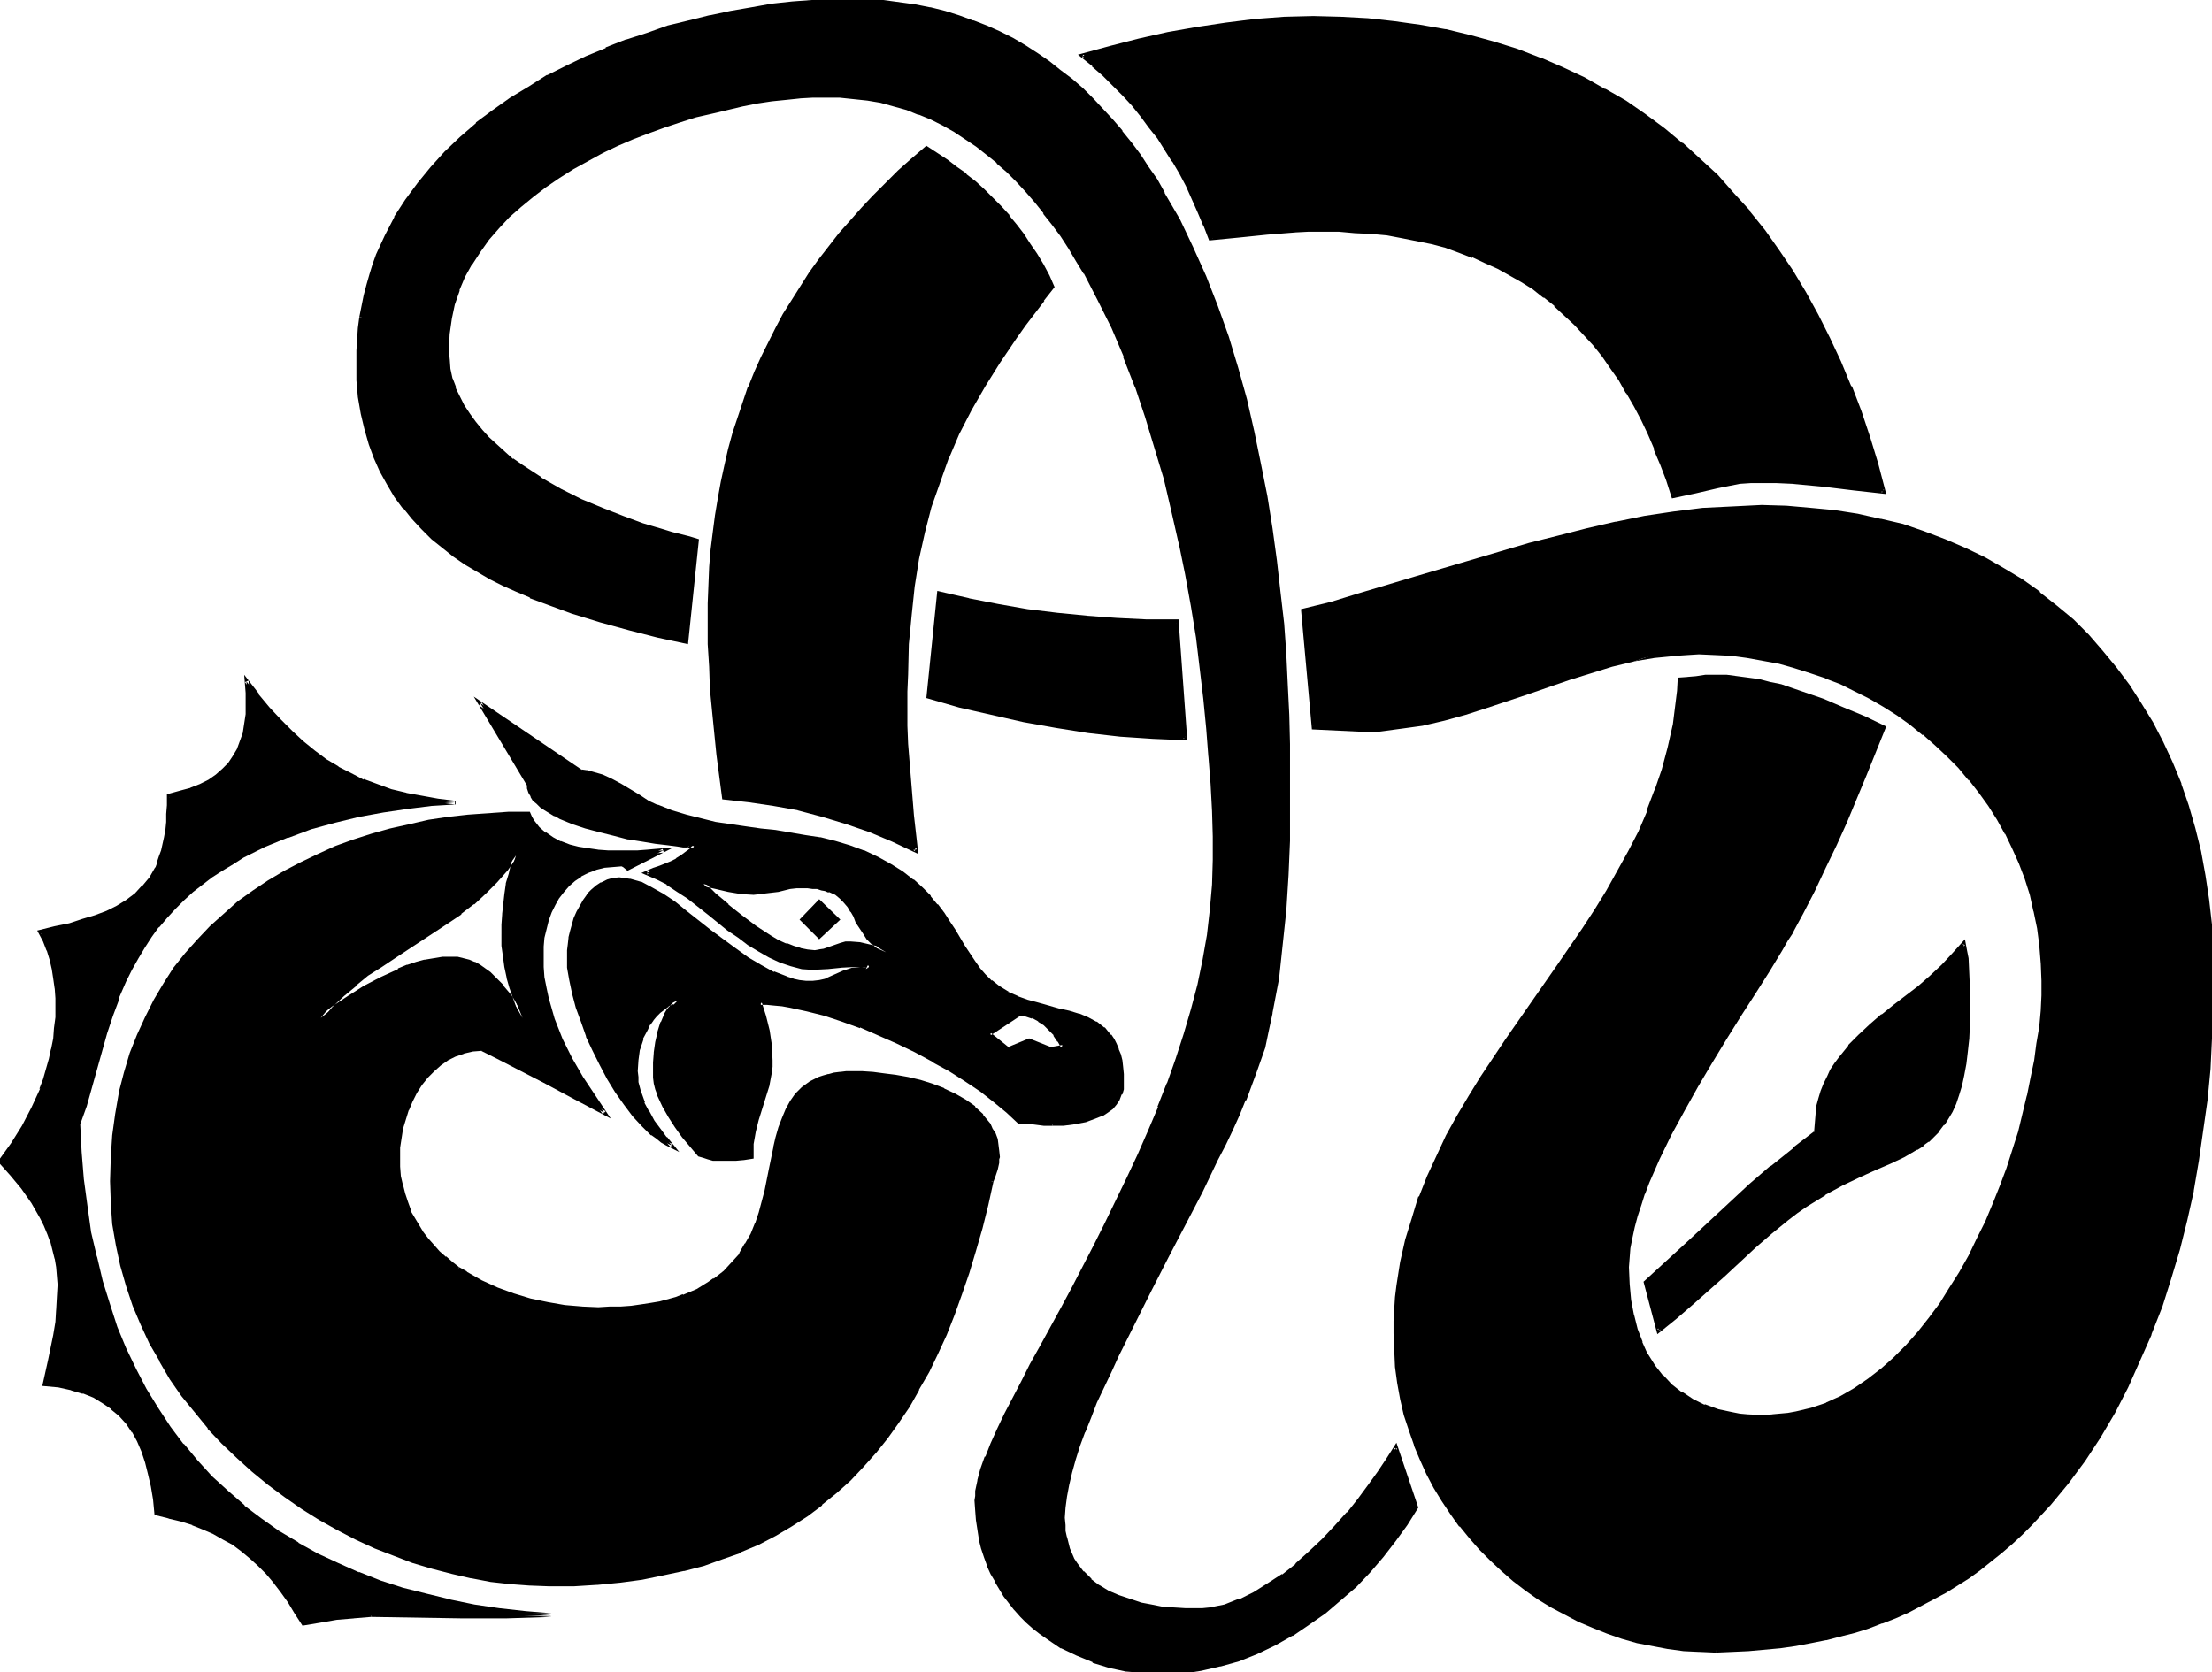 <svg xmlns="http://www.w3.org/2000/svg" fill-rule="evenodd" height="370.851" preserveAspectRatio="none" stroke-linecap="round" viewBox="0 0 3035 2295" width="490.455"><style>.brush1{fill:#000}.pen1{stroke:none}</style><path class="pen1 brush1" d="m1124 1286-24-24 24-25 26 25-26 24zm1293-626h-15l-15 2-15 2-16 3-30 7-30 7-8-22-8-22-8-22-9-20-9-20-10-19-10-18-11-18-11-16-12-16-12-16-13-14-13-14-14-13-14-13-14-12-16-11-15-10-16-10-17-9-17-8-18-7-18-7-19-6-19-5-21-5-20-4-21-3-21-3-23-1-22-1-24-1-18 1h-19l-38 3-38 4-39 4-7-19-8-18-8-18-9-18-9-17-10-17-9-16-11-15-11-16-12-15-12-15-13-14-13-13-14-14-15-13-15-12 39-11 39-10 40-9 39-7 40-7 40-4 40-3 40-1 38 1 37 2 36 3 35 6 35 6 33 7 33 10 32 10 32 11 30 13 29 15 29 15 28 17 27 17 26 20 25 20 24 22 24 22 22 24 22 25 20 27 20 27 19 28 18 30 17 30 16 32 15 32 14 34 13 34 12 36 11 36 11 38-41-5-42-5-42-4-22-1h-21zm-63 1605-22-1-22-1-21-3-21-4-21-4-21-6-20-7-20-7-19-9-19-9-18-10-18-12-17-11-17-13-16-14-15-14-15-15-14-16-13-16-13-17-12-17-11-18-10-19-9-20-8-20-7-20-6-21-5-22-4-21-3-22-1-23-1-23v-17l1-17 1-16 2-16 5-31 7-31 8-29 10-30 12-28 12-28 14-28 15-26 15-27 16-26 35-52 71-102 35-51 16-26 16-26 16-26 14-28 14-27 12-28 11-29 10-28 8-30 6-31 5-32 1-16 2-16h11l12-2 13-1h28l15 1 15 2 15 3 14 3 15 4 29 9 29 11 28 11 28 13 28 12-26 65-28 64-14 32-14 31-15 32-16 30-7 12-7 13-7 13-8 13-18 29-18 29-20 31-20 32-20 33-20 33-19 33-17 34-17 32-7 17-6 16-7 15-5 16-5 15-4 15-3 15-3 14-1 14v36l2 22 4 21 5 19 7 19 8 17 10 15 11 14 12 13 14 11 16 9 16 8 19 6 19 5 11 1 11 2h34l11-1 11-1 10-2 22-6 20-7 20-9 20-11 18-12 18-14 18-16 17-17 16-18 15-19 15-21 14-21 13-22 13-23 12-23 11-24 11-24 10-25 9-25 15-50 7-24 6-25 5-25 5-23 3-24 3-23 2-22 1-21 1-20-1-25-2-24-3-24-5-23-5-23-7-22-8-21-9-21-10-20-12-20-12-18-13-18-14-18-14-17-16-16-16-15-17-15-17-13-19-13-19-12-19-11-20-10-20-10-20-9-21-7-22-7-22-5-21-5-22-4-23-2-22-2h-38l-15 1-30 3-30 5-29 8-29 8-29 9-57 20-58 19-28 9-29 8-29 7-30 5-29 3-15 1h-15l-61-4-14-160 39-10 39-11 77-23 78-23 78-23 39-11 40-10 39-8 40-8 39-6 40-5 41-3 40-1 34 1 33 2 33 4 32 5 31 6 30 8 30 10 28 10 28 12 27 14 26 14 25 16 24 17 23 18 22 19 21 21 19 22 19 23 18 23 16 25 15 26 14 27 13 28 12 29 10 30 9 31 8 32 6 32 6 34 3 34 2 35 1 36v42l-2 43-3 42-4 42-5 42-7 41-7 42-9 40-10 41-12 39-12 38-14 38-16 37-17 36-18 35-20 33-21 32-22 31-24 29-26 28-13 13-14 13-14 12-15 12-14 11-16 11-16 11-15 10-17 9-17 9-17 8-18 8-18 7-19 7-19 6-19 5-20 6-20 4-21 4-21 2-22 3-22 2h-22l-23 1zm98-592-23 18-22 19-43 40-44 39-22 19-22 18-18-66 58-53 57-53 29-27 29-25 30-24 31-24v-12l2-12 1-11 3-11 3-10 4-10 4-10 5-9 5-8 6-9 13-16 14-14 15-15 16-13 17-13 17-13 16-14 17-13 16-15 14-15 14-16 2 10 2 11 1 21 1 23v44l-1 20-2 19-2 16-2 16-3 14-4 13-5 12-5 11-5 9-6 9-6 8-7 7-7 7-8 5-8 6-17 10-19 9-21 9-22 10-23 11-12 6-12 7-13 7-12 9-13 9-13 10zM1274 956l14-142 41 10 40 8 40 7 41 5 41 4 41 3 41 2h41l12 160-44-2-45-3-44-5-44-7-44-8-44-9-44-11-43-12zm-32 15v25l2 25 3 49 5 49 4 48-31-15-31-13-33-11-32-10-34-8-34-7-34-5-33-3-8-59-7-61-2-30-2-30-1-31v-56l1-25 1-25 2-24 3-23 3-24 4-23 4-23 5-22 5-22 6-22 7-21 7-21 7-21 9-21 9-20 9-20 10-19 11-20 11-19 12-19 12-18 13-19 14-18 14-17 15-18 16-17 16-17 17-17 17-17 18-16 19-16 27 17 14 10 12 10 13 10 12 11 11 11 12 12 11 12 10 13 10 13 9 13 9 14 8 14 8 15 7 15-14 17-13 18-12 17-13 16-22 34-21 33-18 33-17 32-15 34-12 33-11 34-10 36-7 36-7 37-4 39-2 20-2 21-1 42-1 23v22zm352 1324-24-1-24-3-23-5-23-7-22-9-21-11-20-12-9-7-9-7-9-8-8-8-8-9-7-9-8-10-6-10-6-10-5-11-5-11-5-11-3-12-3-12-3-13-1-13-1-13-1-14 1-6v-7l3-14 4-15 6-17 8-18 8-20 10-20 11-22 12-23 13-24 13-25 15-26 14-27 15-28 15-28 16-30 15-30 15-31 15-31 14-31 15-33 13-33 13-33 12-33 11-34 10-34 8-34 8-34 6-35 4-34 3-35 1-34v-16l-1-16-1-35-1-37-3-38-3-39-4-41-5-41-6-43-6-43-8-43-9-44-10-43-11-44-12-43-13-43-14-41-16-41-17-40-18-38-20-37-10-17-11-18-11-16-12-17-11-15-12-15-13-15-13-13-13-14-14-12-14-12-15-11-15-10-15-10-16-9-16-8-17-7-17-6-17-6-18-4-19-3-18-3-20-2h-37l-18 1-19 2-19 2-20 3-21 4-21 5-21 5-22 5-21 7-22 7-22 8-21 9-21 9-21 10-20 11-21 11-19 12-18 12-18 14-17 14-16 14-14 15-14 16-13 17-11 17-9 18-8 18-6 20-5 20-3 20-1 22 1 14 2 14 2 13 5 13 5 12 7 13 7 12 9 11 9 11 9 10 11 10 11 10 12 10 12 9 26 17 28 15 28 14 28 13 29 11 28 9 26 9 13 4 12 3 12 3 11 3-14 139-39-9-40-10-39-11-39-12-38-13-19-8-19-8-18-9-18-9-17-9-16-10-16-12-15-11-15-12-14-14-13-14-12-14-12-16-10-16-9-18-8-18-8-19-5-20-5-22-4-22-2-24-1-24 1-16 1-16 1-15 2-15 3-15 3-15 3-14 4-14 5-14 5-13 11-26 14-25 14-24 17-23 18-22 19-20 21-20 22-19 22-18 25-17 25-15 25-15 26-14 27-13 28-11 28-11 28-10 28-9 29-8 28-6 29-6 28-5 28-5 28-3 27-2 27-2h49l22 2 22 2 21 4 21 4 20 5 19 6 20 6 18 7 18 9 18 9 17 9 16 11 16 11 16 12 15 12 15 13 14 14 27 29 13 15 12 16 12 16 12 17 11 18 11 18 20 36 19 38 17 40 16 41 15 42 13 42 12 44 11 43 9 45 8 44 7 44 6 44 6 44 4 43 3 43 2 42 2 40 1 40 1 38v47l-1 48-2 47-3 48-4 47-6 47-9 47-5 23-5 24-5 17-6 17-7 19-8 19-9 20-9 20-10 21-10 21-22 44-23 44-23 46-24 45-23 45-21 45-11 21-10 22-9 21-8 20-8 21-7 19-6 18-6 18-4 17-3 17-2 15v24l1 8 1 9 2 8 3 8 6 14 4 7 9 11 11 11 11 9 13 7 14 7 15 5 15 5 15 3 16 2 15 2 16 1h24l11-1 10-2 10-3 10-3 10-4 20-9 20-12 19-13 19-15 19-17 18-17 17-18 16-19 16-18 14-19 13-18 12-18 11-17 29 81-15 23-16 23-17 21-18 21-19 20-21 18-21 18-22 16-23 15-23 13-25 11-25 10-25 8-26 5-13 2-14 2h-13l-14 1zm-150-753h-11l-24-2-11-1-15-14-17-14-20-15-20-14-23-14-23-13-24-13-25-12-25-12-25-10-25-9-24-8-24-6-23-5-11-1-11-2h-10l-10-1 6 19 4 20 3 19 1 21v8l-1 9-3 16-10 32-5 16-4 17-2 17-1 8v10l-10 1-12 1-11 1h-13l-6-1-7-1-6-2-7-2-10-13-10-13-10-13-10-14-8-15-6-15-3-7-2-8-1-9v-20l1-13 2-14 3-14 4-13 5-12 4-6 8-9 4-4-7 3-7 3-12 9-5 5-5 6-4 6-4 6-6 14-4 15-3 15v23l1 7 3 15 5 14 6 13 8 12 8 12 9 11 9 10-7-3-6-4-7-4-7-5-12-12-13-14-12-15-12-17-11-19-10-18-9-20-9-20-8-19-6-20-6-19-4-18-2-17-1-15 1-8 1-9 1-9 2-8 5-18 3-9 9-16 5-7 6-6 6-5 7-5 7-3 8-2 9-1h7l7 1 7 2 7 3 15 7 16 9 16 11 16 12 33 26 34 26 17 12 18 11 17 9 19 7 9 2 9 2 9 2h9l10-1 9-3 17-8 10-3 9-3 10-1h5l5 1 3-6-10-1h-9l-20 1-20 2-19 1-15-1-15-3-14-6-14-6-15-8-14-9-14-10-14-11-28-22-28-21-14-10-14-9-14-8-15-6 10-4 9-3 16-7 7-4 7-4 8-6 4-4 5-5h-9l-6-1-7-1-15-2-17-2-18-3-19-3-20-5-19-4-19-6-18-6-16-7-8-3-14-8-5-4-5-5-5-4-3-5-3-5-1-5-1-5-66-112 138 94 8 1 7 1 14 5 13 6 13 6 24 16 13 7 12 6 20 8 20 6 20 5 21 5 40 6 21 3 21 2 41 6 20 4 20 5 20 6 19 7 19 8 19 11 16 10 14 10 12 11 11 11 9 12 9 11 8 12 8 12 13 22 13 21 8 10 8 8 8 9 10 7 13 8 14 7 13 5 15 4 28 8 14 3 14 4 12 5 11 6 11 7 4 5 4 5 4 5 4 7 3 6 2 7 2 9 1 9 1 9 1 11-1 9-2 7-3 7-4 6-5 6-6 4-7 5-7 3-8 2-8 3-15 3-16 2h-14zm-84 79-7 33-8 31-8 31-9 30-10 29-11 28-11 27-11 27-13 24-13 25-14 23-14 22-16 21-16 21-17 19-17 18-19 17-20 16-20 15-21 14-23 13-22 12-24 11-26 9-25 9-27 8-28 6-29 5-30 4-32 3-32 2h-33l-26-1-27-2-27-3-27-4-27-6-26-8-27-8-26-9-26-11-26-11-24-14-25-13-24-15-23-16-23-17-22-18-21-19-21-20-19-20-18-22-17-23-16-23-15-24-13-24-13-26-10-26-10-27-7-27-7-28-4-29-3-30v-61l3-31 4-29 5-29 7-27 8-27 9-25 11-24 12-24 13-22 15-21 15-20 17-19 17-18 19-17 19-17 20-15 21-14 22-13 23-12 23-11 24-10 25-9 24-8 26-7 26-7 27-5 26-4 28-3 27-3 28-1 27-1 3 6 3 5 7 10 9 8 10 7 11 5 13 4 12 4 14 2 13 2h14l28 1 13-1h13l11-1 11-1-49 25-4-4-3-2h-2l-12 1-12 1-12 3-10 4-10 6-9 6-8 7-7 8-7 9-6 10-5 10-4 11-3 12-2 12-2 13v28l2 15 2 14 3 15 4 14 5 14 11 28 13 26 14 26 16 25 16 23-41-22-41-22-42-21-22-11-21-11h-13l-13 3-12 4-11 6-10 7-9 8-9 10-8 9-7 11-7 12-5 13-4 12-4 13-2 13-2 13v27l2 13 2 13 3 12 4 12 4 11 5 11 6 10 7 9 7 10 8 9 7 8 9 8 9 7 10 7 10 7 21 11 22 10 22 9 24 7 23 5 24 4 23 2h54l14-2 14-1 13-2 12-3 12-2 11-3 10-4 19-8 9-4 7-5 8-5 14-11 11-12 11-13 8-13 7-14 6-14 5-15 5-15 4-15 6-30 6-30 3-14 4-13 5-13 5-12 6-11 7-10 8-8 10-7 6-4 6-2 6-3 7-2 8-1 8-1 8-1h22l15 1 15 2 16 2 17 3 16 4 16 5 16 6 15 7 15 9 12 9 11 10 5 6 4 6 4 7 3 7 3 7 2 7 1 8v12l-1 4-2 9-3 9-3 8zm-851 596-24 1-24 2-23 4-22 4-9-15-10-15-9-14-10-13-11-13-11-11-11-10-12-10-13-9-13-8-13-7-15-7-15-6-15-4-17-5-18-4-1-19-3-18-4-18-4-16-5-15-7-14-7-13-8-12-10-11-11-9-12-9-13-7-15-6-16-5-17-3-20-3 8-33 7-34 2-17 2-17 1-18 1-17-1-12-1-12-2-12-3-12-3-12-5-11-4-11-6-10-12-21-14-20-15-19-16-17 17-24 15-24 14-25 5-13 6-13 5-14 4-13 4-14 3-14 3-14 1-15 1-14 1-15-1-12v-14l-2-13-2-13-4-14-4-13-5-12-6-12 21-5 19-5 19-5 17-6 16-6 14-7 14-8 12-9 10-11 10-12 8-13 3-8 3-8 3-8 2-9 2-10 2-10 1-11v-11l1-12v-13l16-4 14-4 13-6 12-6 11-7 9-8 8-8 7-9 6-11 4-11 4-12 2-12 2-14v-29l-2-16 15 19 15 19 16 17 15 15 15 14 16 13 16 12 17 10 17 10 18 8 19 7 19 6 21 6 21 4 23 4 23 2-32 3-33 3-33 5-33 6-34 8-32 9-32 12-32 13-30 15-15 9-14 8-14 10-14 10-13 10-12 11-12 12-12 13-11 13-10 13-10 15-9 15-9 16-7 16-10 23-9 24-8 24-7 25-7 25-14 50-8 25 1 39 3 38 5 37 6 35 7 34 8 33 10 32 11 32 12 29 13 29 15 28 15 26 18 25 18 24 19 23 20 22 22 20 23 20 23 18 25 17 26 16 27 15 28 14 28 12 31 11 30 10 32 9 33 8 34 6 34 5 36 5 36 3-62 1h-62l-62-1h-62zm889-826-40 28 26 21 28-12 29 12 18-3-5-9-6-9-7-7-7-7-8-6-9-4-10-3-9-1zm-298-175h-8l-8 2-16 3-17 3-8 1h-9l-17-1-17-2-17-4-18-5 7 7 8 7 18 16 18 15 20 15 21 13 10 6 10 5 11 4 10 3 10 2 10 1 6-1 7-1 23-8 7-2h6l13 1 13 2 12 4 11 5-10-6-8-7-7-7-5-7-9-15-4-8-4-7-4-7-5-6-6-6-7-5-9-4-5-2-5-1-6-1-7-1-7-1h-8zm-409 66v-13l1-14 3-28 2-14 3-14 4-13 4-12-13 18-15 17-15 15-16 15-17 13-18 13-74 48-18 11-18 13-17 14-17 14-16 15-14 17 9-7 9-7 20-14 23-14 23-12 23-11 13-5 11-4 12-3 12-2 12-2h20l8 2 8 2 8 3 7 4 6 4 7 5 6 6 12 12 10 14 10 15 8 14-11-27-4-15-4-14-3-15-3-14-1-15v-15z"/><path class="pen1 brush1" d="M1122 1284h4l-24-24v3l24-24h-4l26 24v-3l-26 24 2 5 29-27-29-28-27 28 27 27-2-5zm1295-627h-16l-15 2-15 2-15 3-31 7-30 7 4 2-8-22-8-22-8-22h-1l-9-20-9-20-10-19-10-18-11-18-11-17-12-16-12-15v-1l-13-14-13-14-14-13-14-13-15-12-15-11-16-11-16-9-17-9-17-8-18-8-19-7-18-6-20-5-20-5-20-4-21-3-22-2-22-2h-1l-22-1-24-1-18 1-19 1-38 2-39 4-39 5 4 2-8-19v-1l-8-18-8-19-9-17-9-17-9-17-10-17-11-15-11-15-11-15h-1l-12-15v-1l-13-14-13-13-14-14-15-13-16-12-1 4 40-10 39-10 39-9 40-7 39-7 40-4 40-3 40-1 38 1 37 2h-1l36 3 36 5 34 7 34 7 33 9 32 11 31 11h-1l31 13 29 14 29 15 27 17 27 18 26 19 25 20 24 22 24 22 22 24 22 25h-1l21 26 20 27 18 29 18 29 17 30 16 32 15 32 15 34h-1l13 34 13 36 11 36 10 38 3-4-41-5-42-5-42-3-22-2h-21v6h21l22 1h-1l43 4 41 5 45 5-11-42-11-36-12-36-13-34h-1l-14-34-15-32-16-32-17-31-18-30-19-28-19-27-21-26v-1l-22-24-22-25-24-22-24-22h-1l-24-20-27-20-26-18-28-16h-1l-28-16-30-14-30-13h-1l-31-12-32-10-33-9-33-8h-1l-34-6-36-5-36-4-37-2-38-1-40 1-40 3-40 5-40 6-40 7-40 9-39 10-44 12 20 16h-1l15 13 14 14 13 13 13 14 12 15 11 15 12 15 10 16 10 16v-1l10 17 9 17 8 18 8 18 8 19v-1l8 21 41-4 39-4 38-3h-1l19-1h42l22 2 22 1 22 2 21 4 20 4 20 4 19 5 19 7 18 7v-1l17 8 18 8 16 9 16 9 16 10 15 12v-1l15 12h-1l14 13 14 13 13 14 13 14 12 15 11 16 12 17 10 18v-1l11 19 10 19 9 19 9 21h-1l9 21 8 21 8 25 33-7 30-7 15-3 15-3 15-1h15v-6zm-63 1605h-22l-22-2-21-3-21-4-21-4h1l-21-6-20-7-20-7-19-8-19-10-18-10-18-11-17-12-17-12h1l-16-14-15-14-15-15-14-16v1l-13-16-13-17-11-18-11-18-10-19-9-19-8-20v1l-7-21-6-21-5-21-4-22-3-22v1l-2-23v-40l1-17v1l1-16 2-17 5-31 7-30 8-30 10-29 11-28 13-28 13-27 15-27 16-26 16-27 34-51 71-102 35-51 17-26 16-26 15-27 15-27 13-28 13-27 11-29v-1l10-29 7-30 7-30v-1l5-31 1-16 1-17-2 3 11-1 12-1 13-1h28-1l15 1 15 2 15 3 15 3 14 4 30 9 28 10 28 12 28 12 27 13-1-4-26 65-27 64-14 32-15 31-15 31-15 31-7 12-7 13v-1l-8 13-8 13-17 29-19 30-20 30-19 33-21 32-19 33v1l-19 33-18 33-16 33-7 17-7 15-6 16v1l-6 15-5 15-4 15v1l-3 14-2 15-2 13v14l1 23v1l2 22 3 20v1l6 19 6 18 1 1 8 17 9 16 11 14h1l12 13h1l14 11 15 10 17 7v1l19 6 19 5h1l10 1 11 1h1l22 1h12l11-1 11-1 11-2 22-6 20-7h1l19-9 20-11 19-13 18-14 18-16 17-17 16-18 15-20 15-20 14-21 14-22 12-23 12-24 11-24 11-24 10-25 9-25 16-50 7-25 6-24v-1l5-24 4-24 4-23 3-23 2-22v-1l1-21 1-20-1-25-2-25-3-23-5-23v-1l-6-22-7-22-8-22-9-21-10-20-11-20-12-19-13-18-14-18h-1l-14-17-16-16-16-15-17-15-18-14-18-13-19-11-19-12-21-10-20-9-20-9h-1l-21-8-21-7-22-5-22-5-22-3-22-3-22-2h-39l-15 1-30 4-29 10h-1l30-5 31-3h-1l15-1 16-1 22 1 22 1 22 3 22 4 22 4 21 6 22 7 21 7h-1l21 8 20 10 20 10 19 11 19 12 18 13 17 14v-1l17 15 16 15 16 16 14 17v-1l14 18 13 18 12 19 11 20v-1l10 21 9 20 8 21 7 22 5 23v-1l5 24 3 23 2 25v-1l1 25v20l-1 21-2 22-4 23-3 23-5 24-5 25v-1l-6 25-6 25-16 50-9 24-10 25-10 24-12 24-11 23-13 23-14 22-13 21-15 20-15 19-16 18-17 17-18 16 1-1-18 14-19 13-19 11-20 9h1l-21 7-21 5-11 2-11 1-11 1h1l-12 1-22-1-11-1-10-2-19-4-19-7v1l-16-8-15-10v1l-14-11-12-13v1l-11-14-10-16v1l-8-18 1 1-7-18-5-20v1l-4-21-2-22-1-23 1-13 1-13 3-15 3-14 4-15 5-15 5-16v1l6-16 7-16 7-16 16-33 18-33 19-34 19-32 20-33 20-32 20-31 19-30 17-28 8-14 8-12v-1l7-13 6-11 16-31 15-32 15-31 14-31 27-65 27-67-29-14-29-12-28-12-29-10-29-10-15-3-15-4-15-2-15-2-15-2h-29l-13 2-12 1h1l-14 1-1 18-2 16-4 32v-1l-7 31-8 30-10 29v-1l-11 29h1l-12 28-14 27-15 27-15 27-16 26-17 26-35 51-71 102-34 51-16 26-16 27-15 27-13 28-13 28-11 28h-1l-9 30-9 29-7 31-5 32-2 16-1 16-1 17v17l1 23 1 23 3 22 4 22 5 22 7 21 7 20v1l8 19 9 20 10 19 11 18 12 18 12 17h1l13 16 14 16 15 15 15 14 16 14 17 13 17 12 18 11 19 10 19 10 19 8 20 8 20 7 21 6 21 4 21 4 22 3 21 1h1l22 1v-6z"/><path class="pen1 brush1" d="m2270 898-30 5h-1l-29 7-29 8-29 9-57 20-58 19-28 9-29 8-29 7-29 5-30 3h1l-15 1h-15l-61-3 3 2-14-160-2 3 38-10 39-11 78-23 78-24 78-22 39-11 39-10 40-9h-1l40-7 40-6 40-5h-1l41-3 40-1 34 1 33 2 33 4 31 5 32 6h-1l30 8 30 10 28 10 28 12 27 13 26 14h-1l25 16 24 17 23 18 22 19 21 21 19 22v-1l19 23 17 24 17 25 15 26 14 27 13 27 11 30v-1l10 30 9 31 8 31 7 33 5 33 3 34 2 35 1 36v42l-2 43-3 42v-1l-4 42-5 42-6 42-8 41-9 40-10 41-11 39-13 39-14 38v-1l-15 37-17 36-18 34-20 34-21 32-22 31-24 28-26 28-13 13-14 13-14 12-14 12-15 11-15 11-16 10-16 10-16 9-17 10-18 8-17 8v-1l-19 7h1l-19 7-19 6-19 6-20 5-20 4-21 4-21 3-22 2-21 2-22 1h-23v6l23-1 22-1 22-2 22-2 21-3 21-4 20-4h1l19-5 20-5 19-6 18-7h1l18-7 18-8 17-9 17-9 17-9 16-10 16-10 15-11 15-12 15-12 14-12 14-13 13-13 26-28 24-29 23-31 21-32 20-34 18-35 16-36 16-36v-1l15-38 12-38 12-40 10-40 9-40v-1l7-41 6-42 6-42 4-42 2-42 2-43 1-42-1-36-2-35-4-35-5-33-6-33-8-32-9-31-10-29v-1l-12-29-13-28-14-27-16-26-16-25-18-24-19-23-19-22-21-21-23-19-23-18v-1l-24-17-25-15-26-15-27-13-28-12-29-11-29-10-30-7h-1l-31-7-32-5-32-3-34-3-34-1-40 2-41 2-40 5-40 6-39 8h-1l-39 9-39 10-40 10-78 23-78 23-77 23-39 12-41 10 15 165 63 3h30l30-4 29-4 30-7 29-8 28-9 57-19 58-20 29-9 29-9 29-7 29-10z"/><path class="pen1 brush1" d="M2450 1670v1l-22 18h-1l-22 19-43 40-44 39-22 19h1l-23 18 4 2-17-67-1 3 58-53 57-53 29-27 29-25 30-24 31-25 1-13 1-11 2-12 3-10 3-11 4-9h-1l4-10 5-9v1l6-9 5-8 13-16 14-14 15-15 16-13 16-13 17-13 17-14 17-13 16-15 14-15 14-16-4-2 1 10 2 11 2 22v-1 67l-1 20-1 18-2 17-3 16v-1l-3 14-4 13-5 12h1l-5 10-5 10-6 8-6 8-7 7-7 7-7 6v-1l-9 6h1l-18 10-19 9-20 9-22 10-23 11-12 6-12 6-13 8-13 8-13 9-13 10 3 5 13-10 13-9 13-8 13-8h-1l13-7 11-6 23-11 22-10 21-9 19-9 17-10h1l8-5v-1l7-5h1l7-7 7-7v-1l6-8h1l5-8 6-10 5-11 4-12 4-13 3-14 3-16 2-17 2-18v-1l1-20v-44l-1-23-1-22-2-10-3-16-18 20-14 15-16 15-16 14-17 13-17 13-16 13h-1l-16 14-15 14-14 14v1l-13 16-6 8-6 9-4 9-5 10-4 10-3 10-3 11-1 12-1 12-1 12 1-2-30 23v1l-30 24h-1l-29 25-29 27-57 53-59 54 19 72 26-21 22-19 44-39 43-40 22-19 22-18-3-5zM1275 953l2 3 14-142-3 3 40 9 41 9 40 6 41 5 41 5 41 3 41 2h41l-2-2 12 160 2-3-44-2-44-4-45-5-44-7-44-8-44-9h1l-44-11-43-12-4 5 45 13 44 10 44 10 45 8 44 7 44 5 45 3 47 2-12-166h-44l-41-2-41-3h1l-41-4-41-5-40-7-41-8h1l-44-10-15 147 4-5z"/><path class="pen1 brush1" d="m1239 971 1 25 1 25 3 50 5 49 5 48 4-3-31-15-32-13v-1l-33-11-33-10-33-8h-1l-33-7-34-5-34-3 2 3-8-60-6-60-2-30-2-30-1-31v-56l1-25 1-25v1l2-24 3-24 3-23 3-24 4-22 6-22 5-23 6-21 6-22 7-21 8-21v1l8-20 9-21 9-20 10-19 11-20v1l12-19 11-19 13-19 13-18 14-18h-1l14-18v1l15-18 16-17 16-17 17-17 17-17 18-16 19-16h-4l28 18 13 9 13 10h-1l13 10 12 11 11 11 12 12 11 12 10 12h-1l10 13 9 14 10 14 8 14v-1l8 15 7 15v-3l-14 18-13 17-13 17-12 17-22 33-21 33v1l-19 32-16 33-15 34-13 34-11 34-10 35-7 36-6 38-5 39-2 20-1 20v1l-2 42-1 23v22h6v-22l1-23 1-42 2-20 2-21 4-38 6-38 8-36 9-35 12-34 12-34v1l14-33 17-33 19-33 20-32 23-34 12-17 13-17 13-17h-1l15-19-7-16-8-15-9-15-9-13-9-14-10-13-10-12v-1l-11-12-12-12-11-11-12-11-13-10v-1l-13-9-13-10-29-19-21 18-18 16-17 17-17 17-16 17-15 17-16 18-14 18-14 18-13 18-12 19-12 19-12 19-10 19-10 20-10 20-9 20-8 20-1 1-7 21-7 21-7 21-6 22-5 22-5 23-4 22-4 24-3 23-3 24-2 24-1 25-1 25v56l2 31 1 30 3 31 6 60 8 61 36 4 34 5 34 6h-1l34 9 33 10 32 11 31 13 36 17-6-53-4-49-4-49-1-25v-25h-6z"/><path class="pen1 brush1" d="m1594 2292-24-1h1l-25-3h1l-24-5-23-7 1 1-22-9-21-11h1l-20-12-10-7-9-8 1 1-9-8-8-8-8-9-7-9-7-9-7-10-5-11v1l-6-11-5-11 1 1-5-12-3-12-3-12-3-12-1-13-2-13v-20l1-7v1l3-14 4-15 6-17h-1l8-18 9-20 10-20 11-22 12-23 12-24 14-25 29-53 15-28 30-57 15-31 15-30 15-32 15-31 14-33 13-33h1l13-32v-1l11-33 11-34 10-34 9-34 8-35 6-34 4-35 3-34v-67l-1-35-2-37-2-38-3-39-4-41-5-41-6-43-7-43-8-43-8-44v-1l-10-43-11-44-12-43-13-43-14-41v-1l-16-40h-1l-17-40-18-38-20-37-10-18-11-17-11-17-11-16-12-16-12-15-13-15-13-13-13-14-14-12-15-12-14-12-15-10-15-9h-1l-15-9-17-8-16-7-1-1-17-6-18-5-17-5h-1l-18-3-19-3-19-2h-38l-18 1-19 2-20 3-20 3-20 3h-1l-21 5-21 5-22 6-21 6-22 8-22 7v1l-21 9-21 9-21 10-21 10-20 11-19 12-19 13-18 13v1l-17 14-16 14-14 15-14 16-1 1-12 16-11 17v1l-9 18-8 18-1 1-6 19-5 20-3 21-1 22 1 14 2 14 3 13v1l4 13 6 13 6 12 8 12 8 11h1l9 11v1l9 10 11 10 11 10h1l11 10 13 9 26 17 28 16 28 13 28 13 29 12 28 9 26 9 13 3 12 3 12 4 11 2-2-3-14 139 4-2-39-9-40-10-39-11-39-11-39-14h1l-19-8v1l-19-8-18-9-17-9-17-10-17-10-16-11-15-11-14-12-14-14-13-14v1l-12-15-11-15-11-17v1l-9-18-8-18-7-19-6-20-4-22v1l-4-22-2-24-1-24 1-16v-16l2-15 2-15h-6l-2 15-1 15-1 16v41l2 23 4 23 5 21 6 21 7 19 8 18 10 18 10 17 11 15h1l12 15 13 14 14 14 15 12 15 12 16 11 17 10 17 10 18 9 18 8 19 8v1l19 7 38 14 39 12 40 11 39 10 42 9 15-144-13-4-12-3-12-3-13-4-27-8-27-10-28-11-29-12-28-14-28-16h1l-26-17-13-9v1l-11-10-11-10-11-10-9-10-9-11-8-11-8-12-6-12-6-12h1l-5-13v1l-3-14-1-14v1l-1-14 1-22v1l3-21 4-19 7-20-1 1 8-19 10-18v1l11-17 12-17 14-16 14-15 16-14 17-14 17-13 19-13 19-12 20-11 20-11 21-10 21-9 21-8 22-8 21-7 22-7 22-5 21-5 21-5 20-4 20-3 20-2 19-2h-1l18-1h37l19 2 19 2 18 3 18 5 18 5 17 7-1-1 17 7 16 8 16 9 15 10 15 10 14 11 15 12h-1l14 12 13 13 13 14 13 15 12 15h-1l12 15 12 16 11 17 10 17 11 18v-1l19 37 19 38 17 40h-1l16 41v-1l14 42 13 43 13 43 10 43 10 44v-1l9 44 8 44 7 43 5 42 5 42 4 41 3 39v-1l3 38 2 37 1 35v32l-1 34-3 34-4 35-6 34-7 34-9 34-10 34-11 34-12 34v-1l-13 33h1l-14 33-14 32-15 32-15 31-15 31-15 30-30 58-15 28-29 53-14 25-12 24-12 23-11 21-10 21-9 20-7 18h-1l-6 17-4 15v1l-3 14v7l-1 6 1 14 1 13 2 13 2 13v1l3 12 4 12 4 11v1l5 11 6 10v1l6 10 6 10 7 9 7 9 1 1 8 9 8 8 9 8 9 7 10 7 19 13h1l21 10 22 9v1l23 7 23 5h1l24 2 24 2v-6z"/><path class="pen1 brush1" d="m499 435 2-15 4-14 3-14 4-14 4-14 6-13h-1l12-26 13-25v1l15-24 16-23 18-22 19-20 21-20 22-19h-1l23-17 24-17 25-16 25-15 27-13 26-13 28-12v1l28-11h-1l29-10 28-9 29-8 28-7 28-6 29-5 28-4 27-3 28-2h-1l27-2h49-1l23 2 21 2 22 3 20 4 20 5 20 6 19 7h-1l19 7 18 8 17 9 18 10h-1l17 10 16 11 15 12 16 12h-1l15 13 14 14 27 29 13 15 12 16 12 16 12 17 11 17 10 18 21 37 19 38 17 40 15 40 15 42 13 42 12 44 11 43 9 44 8 45 7 44 7 44 5 44 4 43 3 42 3 42 2 40v40l1 38v47l-1 48-2 47-3 48v-1l-4 48-6 47-8 47v-1l-5 24-6 23-5 17-6 17-7 19-8 19h1l-9 19-9 21-10 21-10 21-22 43-46 91-24 45-23 45-22 45-10 21-10 22-10 21-8 20-8 20v1l-7 19-6 18-5 19-5 17-3 16-1 16-1 14v10l1 9 2 9 2 8 2 8 7 14v1l4 6 9 12 11 11 12 9 13 8 14 6 15 6 15 4 16 3 15 3 16 2 16 1h25l10-2 10-2 11-2 10-3 10-4 20-10h1l20-12 19-13 19-15 19-17 18-17 17-18 16-19 16-19 15-19 13-18 11-18 11-17-5-1 29 82v-2l-14 23-17 22h1l-17 21-18 21-19 20-21 18-21 18v-1l-22 17-23 14h1l-24 13-24 12v-1l-25 10-25 8-26 5-13 2-13 2-13 1h-14v6l14-1 13-1h1l13-1 13-2 26-6h1l25-7 25-10 25-12 23-13h1l22-15 23-16 21-18 21-18 19-20 18-21 17-22 16-22 15-24-30-89-14 22-12 18-13 18-14 19-15 19v-1l-17 19-17 18-18 17-19 17h1l-19 15v-1l-20 13-19 12-20 10v-1l-10 4-10 4-10 2-10 2-10 1h-24l-16-1h1l-16-1-15-3-16-3h1l-15-5-15-5-14-6-13-8 1 1-12-9h1l-11-11v1l-9-12-4-6-6-14-2-8-2-8v1l-2-9v-9 1l-1-10 1-14 2-15 3-16 4-17 5-18 6-19 7-19v1l8-20 8-21 10-21 10-21 10-22 22-44 23-46 23-45 47-90 21-44 11-21 10-21 9-20 8-20h1l7-19 7-19 6-17 6-17 5-24 5-23v-1l9-47 5-47 5-47 3-48 2-47v-133l-1-40-2-40-2-42v-1l-3-42-5-43-5-44-6-44-7-44-9-45-9-44-10-44-12-43-13-43-15-42-16-41-18-40-18-38-21-36v-1l-10-18-12-17-11-17-12-16-13-16v-1l-13-15-27-29-14-14-15-13-16-12-15-12-16-11-17-11-17-10-18-9-18-8-18-7h-1l-19-7-19-6-20-5h-1l-20-4-22-3-22-3-22-1-23-1-26 1-27 1-27 2-28 3-28 5-29 5-28 6h-1l-28 7-29 7-28 10-28 9h-1l-28 11v1l-27 11-27 13-26 13h-1l-25 16-25 15-24 17-23 17v1l-22 19-21 20-19 21-18 22-17 23-15 23v1l-13 25-12 26-5 14-4 13-4 14-4 15-3 15-3 15h6z"/><path class="pen1 brush1" d="m1444 1540-11-1-24-2-11-1 2 1-15-14h-1l-17-14v-1l-19-14-21-15-22-13-23-14h-1l-24-12-25-13-25-11-25-10v-1l-25-9-25-7-24-7-23-5-11-1-11-1-10-1-14-1 7 23 5 19 2 20v-1l2 21-1 8-1 8-3 16-10 32-4 16-5 17-2 17v1l-1 8v10l3-3-11 2-11 1h-30 1l-7-2-6-2-7-2 1 1-10-13-10-13-10-13-9-14-9-14-6-15v1l-2-8-2-8-1-8-1-8 1-12 1-13 2-14 2-14v1l5-14-1 1 6-12 3-6v1l8-10-1 1 21-16-26 10-8 4-12 9-5 5-5 6-4 7-4 6-6 14-1 1-4 14v1l-2 15-1 15v8l1 8 3 14v1l5 14h1l6 13v1l7 12 9 12 9 11 9 10 3-4-7-3h1l-7-4-6-4-7-6v1l-12-12-13-14 1 1-12-16-12-17-11-18-11-18-9-20-9-20 1 1-8-20-7-20-5-19v1l-4-18-2-17-1-15v-8l1-9 1-8 2-9 6-17 3-9 8-16v1l6-7h-1l6-6 6-5 6-4 8-4h-1l8-2h15-1l7 1 8 2 7 3-1-1 15 7 15 9 16 11 16 12 33 26 34 26 18 12 17 11 18 9v1l18 7h1l9 2 9 2 10 1 9 1 10-1 9-3h1l18-8 9-3h-1l10-3h-1l10-1h5l7 1 5-12-13-1h-10l-20 1-20 2-19 1-15-1-14-3-14-5-14-7-15-8h1l-14-9-14-10-14-10-28-22-28-21-14-10-14-9h-1l-14-8-15-7v5l10-4v1l9-4 16-6 7-4 8-5 8-6 4-4 10-9-11-1-6 5 5 1h5l-2-5-4 5-5 4 1-1-8 6-8 5h1l-8 4-15 6-9 3-16 7 21 9 14 7h-1l15 10 14 9 28 22 27 22 15 10 13 10 15 9 14 8 15 7 15 5 15 4 15 1 19-1h1l20-2h-1l20-1h9l10 1-2-4-3 6 3-2-5-1h-6l-10 1h-1l-9 3h-1l-9 4-18 8h1l-9 2-9 1h-9l-9-1-9-2h1l-10-3h1l-18-7v1l-18-10-17-10-18-13-34-25-33-26-16-13-15-10-16-9-15-8h-1l-7-2-7-2h-1l-7-1-7-1h-1l-8 1h-1l-7 2-8 4h-1l-6 4-7 6-6 6v1l-5 7-9 16-4 9-5 18-2 8v1l-1 9-1 8v24l3 17 4 19 5 19 7 19 7 20v1l9 19 10 20 10 19 11 18 12 17 12 16 13 14 12 12h1l7 5 6 5 7 4 18 9-17-21v1l-8-11-9-12-7-13v1l-7-13h1l-5-14v1l-4-15v-7l-1-8 1-15 2-15v1l5-15h-1l7-13 3-7v1l5-7-1 1 5-6 5-5 12-9h-1l7-3v1l7-3-2-5-5 4-9 10-3 5-5 12-1 1-4 13v1l-3 13-2 14v1l-1 13v21l1 8 2 8 3 8v1l7 15 8 14 9 14 10 14 11 13 11 13 7 2 6 2 7 2h32l11-1 13-2v-20l3-17 4-16 5-16 10-32v-1l3-16 1-8v-9l-1-21-3-20-5-20-6-19-2 4h10-1l10 1 11 1 11 2 23 5 24 6 24 8 25 9v-1l25 11 25 11 25 12 24 13h-1l24 13 22 14 21 14 19 15 17 14 16 15h12l23 3h12v-5z"/><path class="pen1 brush1" d="M949 1158h-5l-6-1h-7l-15-2-16-3-18-2-19-4-20-4-19-5-19-6-18-6v1l-16-7-8-3-13-8-6-5 1 1-5-5-5-4h1l-4-4-2-5-2-5v-5l-67-112-4 4 140 94 7 1 7 1 14 4 13 6 12 7 25 15 12 7h1l12 7h1l19 7 20 7 20 5h1l20 4 41 7 21 2 21 3 40 6 21 4h-1l20 4 20 6 20 7h-1l19 9 19 10h-1l16 10 14 11v-1l12 11 11 11 9 11 9 12 8 11 7 12 14 22 13 21 7 10 1 1 8 8 8 9h1l10 7 13 9 13 6h1l14 5 14 5 28 7 14 4 14 4h-1l13 5v-1l11 6 10 8v-1l4 5 4 4 4 6v-1l3 7 3 7v-1l2 7 2 9v-1l2 9v10-1l1 11-1 8-2 7h1l-4 7-4 6 1-1-5 6v-1l-6 5-7 4h1l-7 3-7 3-8 2-16 4-15 1-7 1h-7v5h15l15-2 16-3 8-3 8-3 7-3h1l6-4 7-5 5-6 4-6 3-8h1l2-7v-21l-1-10-1-9-2-8-3-7v-1l-3-7-3-6-4-6h-1l-4-5-4-5h-1l-10-8h-1l-11-6-12-5h-1l-13-4-14-3-28-8-15-4-14-5h1l-14-6h1l-13-8-10-8v1l-9-9-7-8-7-10-14-21-13-22-8-12-7-11-9-12h-1l-9-11v-1l-11-11-12-11h-1l-14-11-16-10-18-10-19-9h-1l-19-7-20-6-20-5h-1l-20-3-41-7-20-2-21-3-41-6-20-5-20-5-20-6-20-8 1 1-13-6-12-8-25-15-13-7-13-6-14-4-7-2h-1l-7-1 1 1-149-101 73 122v-1 5l2 6 3 5v1l3 5 5 4 5 5 6 4 13 8h1l7 4 17 7 18 6 19 5 20 5 19 5h1l19 3 18 3 17 2 15 2 6 1h7-1l6-5z"/><path class="pen1 brush1" d="m1358 1620-8 33-7 31-9 31-9 30-10 29-10 28-11 27-12 26-12 25-13 25v-1l-14 23-15 23-15 21-16 20-17 19-17 18-19 17-19 16-21 15-21 14-22 13-23 12-23 11v-1l-25 10-26 8-27 8-28 6-29 5-30 4-31 3-32 2h-59l-27-2-27-3-27-5h1l-27-6-27-7-26-9-26-9-26-10-25-12-25-13-25-14-24-15-23-16-23-17v1l-22-18h1l-21-19-21-20-19-20-18-22-17-22-16-23-14-24-14-25-12-25-11-26h1l-10-27-7-27-7-28-4-29-3-29-1-29 1-32 2-30 4-30 6-29v1l6-27 9-27 9-25 10-24 13-23 13-22 14-21 15-21v1l17-19 17-18 19-17h-1l20-17v1l20-15 21-14 22-13 22-12 23-12 24-10v1l24-10 25-7 26-8 26-6 26-5 27-4 27-4 27-2 28-2h27l-2-2 3 6 2 6 8 9v1l9 8h1l10 7 11 5 1 1 12 4 13 3 13 3 14 1 14 1h41l13-1h12l11-1-2-5-49 25h3l-4-4h-1l-2-2-4-1-12 1h-1l-12 2-11 3h-1l-10 4-10 5-10 7-8 7-7 8h-1l-6 9-6 10-5 11h-1l-4 12-3 11v1l-2 12-2 13v29l2 14 2 15 3 14 4 15 5 14 11 28 13 27 15 26 16 25 16 23 4-4-42-22-41-22-63-33-23-11-13 1h-1l-12 2h-1l-12 5-11 6-11 6v1l-9 8-9 10-8 10-8 11-6 12-5 12v1l-5 12-3 14-3 13-1 13-1 14 1 13v1l1 13 2 12v1l3 12 4 12 4 11h1l5 11 6 10 7 10 7 9v1l8 9 7 8 9 8h1l9 7 9 7 3-4-9-7-9-8v1l-9-8-7-8-8-9-7-9-6-10-6-10-6-10h1l-4-11-4-12-3-12v1l-3-13-1-13v-27 1l2-13 2-13 4-13 4-13v1l5-12 6-12 7-11 8-10 9-9 9-8 10-7 10-5 12-4h-1l13-3 13-1h-2l22 11 64 33 41 22 51 27-22-33-16-24-15-26-13-26-11-28-4-14-4-14-3-14-3-15-1-14v-28l1-12 3-12 3-12 4-11 5-10 5-9 7-9 7-8 8-7 9-6h-1l10-5 11-4h-1l12-3h-1l12-1 12-1h2-1l2 1 6 5 63-32-25 2-11 1-13 1h-41l-14-1h1l-14-2-13-2-12-3-13-5 1 1-11-6-10-7v1l-9-8-7-9-3-5-3-7h-29l-28 2-28 2-27 3-27 4-26 6-27 6-25 7-25 8-25 9-24 11-23 11-23 12-22 13-21 14-21 15-19 17-19 17-17 18-17 19-16 20-14 22-13 22-12 24-11 24-10 25-8 27-7 27v1l-5 29-4 29-2 31-1 32 1 29v1l2 29 5 29 6 28 8 28 9 27 11 26 12 26 14 24v1l14 24 16 23 18 22 18 22v1l19 20 21 20 21 19 22 18 23 17 23 16 24 15 25 14 25 13 26 12 26 10 26 10 27 8 27 7 26 6h1l26 5 27 3 27 2h1l26 1h33l32-2h1l31-3 30-4 29-6 28-6h1l27-7 25-9 26-9v-1l24-10 23-12 22-13 22-14 20-15v-1l20-16 19-17 17-18 17-19 1-1 16-20 15-21 15-22 13-23v-1l14-24 12-25 12-26 11-28 10-28 10-29 9-30 9-31 8-32 7-32-5-2z"/><path class="pen1 brush1" d="m627 1743 10 7h1l20 12 23 10 23 9 23 6 24 5 23 4 24 2 23 1h16l15-1 15-1 13-1 13-2 13-3 12-3 11-3 10-3v-1l19-8 9-4 8-5 8-5 13-11h1l11-12v-1l11-12 8-14 8-14 6-14v-1l5-15 5-15 4-15 6-30 6-29 3-14 4-13 4-13 5-11 6-11 7-10 8-8v1l10-8h-1l6-3 6-3 6-2 7-2 7-1 8-2h30l15 1h-1l15 1 17 3 16 3 16 4 17 5 16 6-1-1 15 8 14 8 13 9h-1l11 10 5 6 4 6v-1l4 7 3 7h-1l3 7v-1l2 8 1 8v-1 9-1 8l-3 8-3 9-2 8 5 2 3-8 3-9 2-9v-5l1-3-1-9-1-8-1-8-3-8-4-6-3-7-5-6-5-6v-1l-11-10v-1l-13-9-14-8-15-7-1-1-16-6-16-5-17-4-17-3-16-2-15-2-15-1h-22l-8 1h-1l-8 1-7 2h-1l-7 2-6 2-6 3-6 3-11 8-8 8-1 1-7 10-6 11-5 12-5 13-4 14-3 13v1l-6 29-6 30-4 15-4 15-5 15v-1l-6 15-8 14v-1l-8 14h1l-11 12-11 12-14 11v-1l-7 5-8 5-8 5-19 8v-1l-10 4-11 3-11 3-12 2-13 2-14 2-14 1h-15l-16 1-23-1h1l-24-2-23-4-24-5-23-7-22-8-22-10-21-12h1l-11-6-3 4zm-118 471-24 1-24 2-23 4-22 5 3 1-10-16-9-15-10-14-10-13h-1l-10-13-11-11-11-10h-1l-12-10v-1l-12-8-13-8-14-8-14-6-15-6h-1l-16-5-16-5h-1l-17-3 2 2-2-19-2-19-4-17-4-17-6-15-6-14-7-13-9-12v-1l-10-11-11-9v-1l-12-8-14-7-14-6-1-1-16-5-18-3-19-3 2 4 8-33 6-35 3-17 2-17 1-18v-29l-1-13-2-12-3-12-4-11v-1l-4-11-5-11-5-11-12-21-14-20h-1l-15-18v-1l-16-17 1 3 16-23 15-24 14-26 6-13 5-13h1l5-14 4-14 4-13 3-14v-1l2-14 2-14 1-15 1-15-1-12-1-14-1-13-3-14-3-13-4-13v-1l-5-12-6-12-2 4 21-5 19-5 19-5 17-6 16-7 15-7 13-8 12-9h1l10-11 10-12 8-14 3-7 1-1 3-8 3-8v-1l2-9 2-9 1-11 1-10v-1l1-11v-25l-2 3 17-4 14-4 1-1 13-5 11-6h1l11-7v-1l9-8 8-8 7-10 6-10v-1l5-11 3-12 3-13 1-13v-1l1-14-1-15-1-17-5 2 15 20 15 18v1l16 17 15 15 15 14h1l16 13 16 12 16 11h1l17 9 18 8v1l19 7 19 6 21 5 22 5 22 3 24 3v-5l-32 2-33 3-34 5-33 6-33 8-33 10-32 11h-1l-31 13-30 15h-1l-14 9-15 9-14 9-13 10v1l-13 10h-1l-12 11-12 12-12 13-11 13-11 14-9 14-9 15v1l-9 15-7 17-10 23h-1l-9 24-7 24-8 25-7 25-14 51-8 25 1 39v1l4 37 4 37 6 36 7 34 8 33 10 32 11 32 13 30 13 28 15 28 15 27 17 25 18 24h1l19 23 20 22 22 20 23 20v1l24 18 24 17 3-5-24-17-24-18h1l-23-20-22-20-20-22-19-23v1l-18-24-17-26-16-26-14-27-14-29-12-29-10-31-10-32-8-34v1l-8-34-5-36-5-37-3-37-2-39v1l9-25 14-50 7-25 7-25 8-24 9-24h-1l10-23 8-16 9-16 9-15 9-14 10-14v1l11-13 12-13 12-12 12-11 13-10 13-10 14-9 15-9 14-9 30-15 32-13-1 1 32-12 33-9 33-8 33-6 34-5 32-4 33-2v-5l-24-3-22-4-22-4h1l-21-5-19-7-19-7v1l-17-9-18-9h1l-17-10-16-12-16-13-15-14-15-15-16-17-15-18h1l-21-27 2 25v29l-2 13-2 13-4 11-4 11-6 10-6 9-8 8-9 8-10 7-12 6-13 5h1l-15 4-18 5v15l-1 12v11l-1 10-2 11-2 9-2 9-3 8-3 9 1-1-3 8v-1l-8 14-10 12v-1l-10 11-12 9-13 8-14 7-16 6-17 5-18 6-20 4-24 6 8 15 5 13v-1l4 13 3 13 2 13 2 14v-1l1 14v27-1l-2 15-1 14-3 15v-1l-3 14-4 14-4 14-5 13h1l-6 13-6 13-13 25-15 24-18 25 17 19 15 18 14 20 12 21 5 10 5 12 4 11v-1l3 12 3 12v-1l2 12 1 12 1 12-1 17-1 18v-1l-1 17-3 18-7 34-8 36 22 2 18 4h-1l17 5-1-1 15 6 13 8 12 8h-1l11 9 10 11 8 12v-1l7 13 6 14 5 15 4 16 4 17 3 18 2 21 20 5h-1l17 4 16 5h-1l15 6 14 6 14 8 13 7 12 9 12 10 11 10 11 11 11 13-1-1 10 13 10 14 9 15 11 17 24-4 23-4 24-2h-1l24-2v-5z"/><path class="pen1 brush1" d="m380 2106 26 16h1l27 15 27 13 29 12 1 1 30 11 31 10 31 9 33 8h1l33 6 35 5 35 5 37 2v-5l-62 1h-62l-62-1h-62v5l62 1 62 1h62l62-2v-5l-36-3-36-4-34-5-34-7h1l-33-8-32-8-31-10-30-12 1 1-29-13-28-13-27-15h1l-27-16-3 5zm1017-717-44 30 30 24 30-13h-2l30 12 22-3-7-12v-1l-6-8v-1l-7-7-7-7h-1l-8-6-9-5-10-3h-11l1 5 9 1 9 3v-1l9 5h-1l8 5 7 7 7 7h-1l6 9v-1l5 9 2-4-17 3h1l-30-12-29 12 2 1-26-21v4l41-27h-2l-1-5zm-297-176-8 1-9 1-16 3-16 3-9 1h1-9l-17-1-17-2-17-4-27-8 14 15 8 7 18 16 19 15v1l19 15 21 13 11 6 10 4v1l11 4 10 3h1l10 2h17l6-2 24-8 6-1h6l13 1 12 2 12 4 12 4 2-5-10-6v1l-8-7-7-7 1 1-6-8-9-15-3-7-4-7v-1l-5-6-5-7-6-6h-1l-6-5-9-4v-1l-6-2-6-1-6-1-6-1-7-1h-9v6h8l7 1h6l6 2 6 1h-1l5 2v-1l9 4 6 5 6 6-1-1 6 7 4 7v-1l4 7 3 8 10 15 5 8 7 7h1l8 7 10 6 2-5-11-5-13-3-13-3-13-1h-7l-7 2-23 8-7 1h1l-6 1-10-1-10-2h1l-10-3-10-4v1l-11-5-10-6-20-13-20-15-19-15h1l-18-15-8-8-7-7-3 5 18 4 17 4 18 3 17 1 9-1 8-1 17-2 16-4 9-1h-1 8v-6zm-407 69 1-13v-14l4-28 2-13 3-14 4-13 9-29-24 33 1-1-15 17-15 15-16 15-17 13-18 13-73 47-19 12-18 13-17 14-17 14-16 15-30 36 28-21 9-7 21-15 22-13 23-13 23-11v1l13-5h-1l12-4 12-3 12-3 11-1 11-1 9 1 8 1h-1l8 3 8 3-1-1 7 4 7 5 7 5-1-1 6 6 12 12 10 14 9 14 8 14 5-2-10-27-4-15-4-14v1l-3-15-3-15-1-14-1-15h-5v16l2 14 2 15 3 14v1l4 14 5 14 10 28 5-2-8-15-9-15-11-13v-1l-12-12-6-6-7-5-7-5-7-4h-1l-7-3-8-2-8-2h-21l-12 2-12 2h-1l-11 3-12 4h-1l-12 5v1l-24 11-23 12-22 14-21 14-9 7-9 7 4 4 14-17 16-15 17-14h-1l17-14 19-12 18-12 73-48 18-12v-1l17-13h1l16-15 15-15 15-17 13-19-5-2-4 13-3 13-4 13v1l-2 14-3 27v1l-1 14v13h5z"/></svg>
